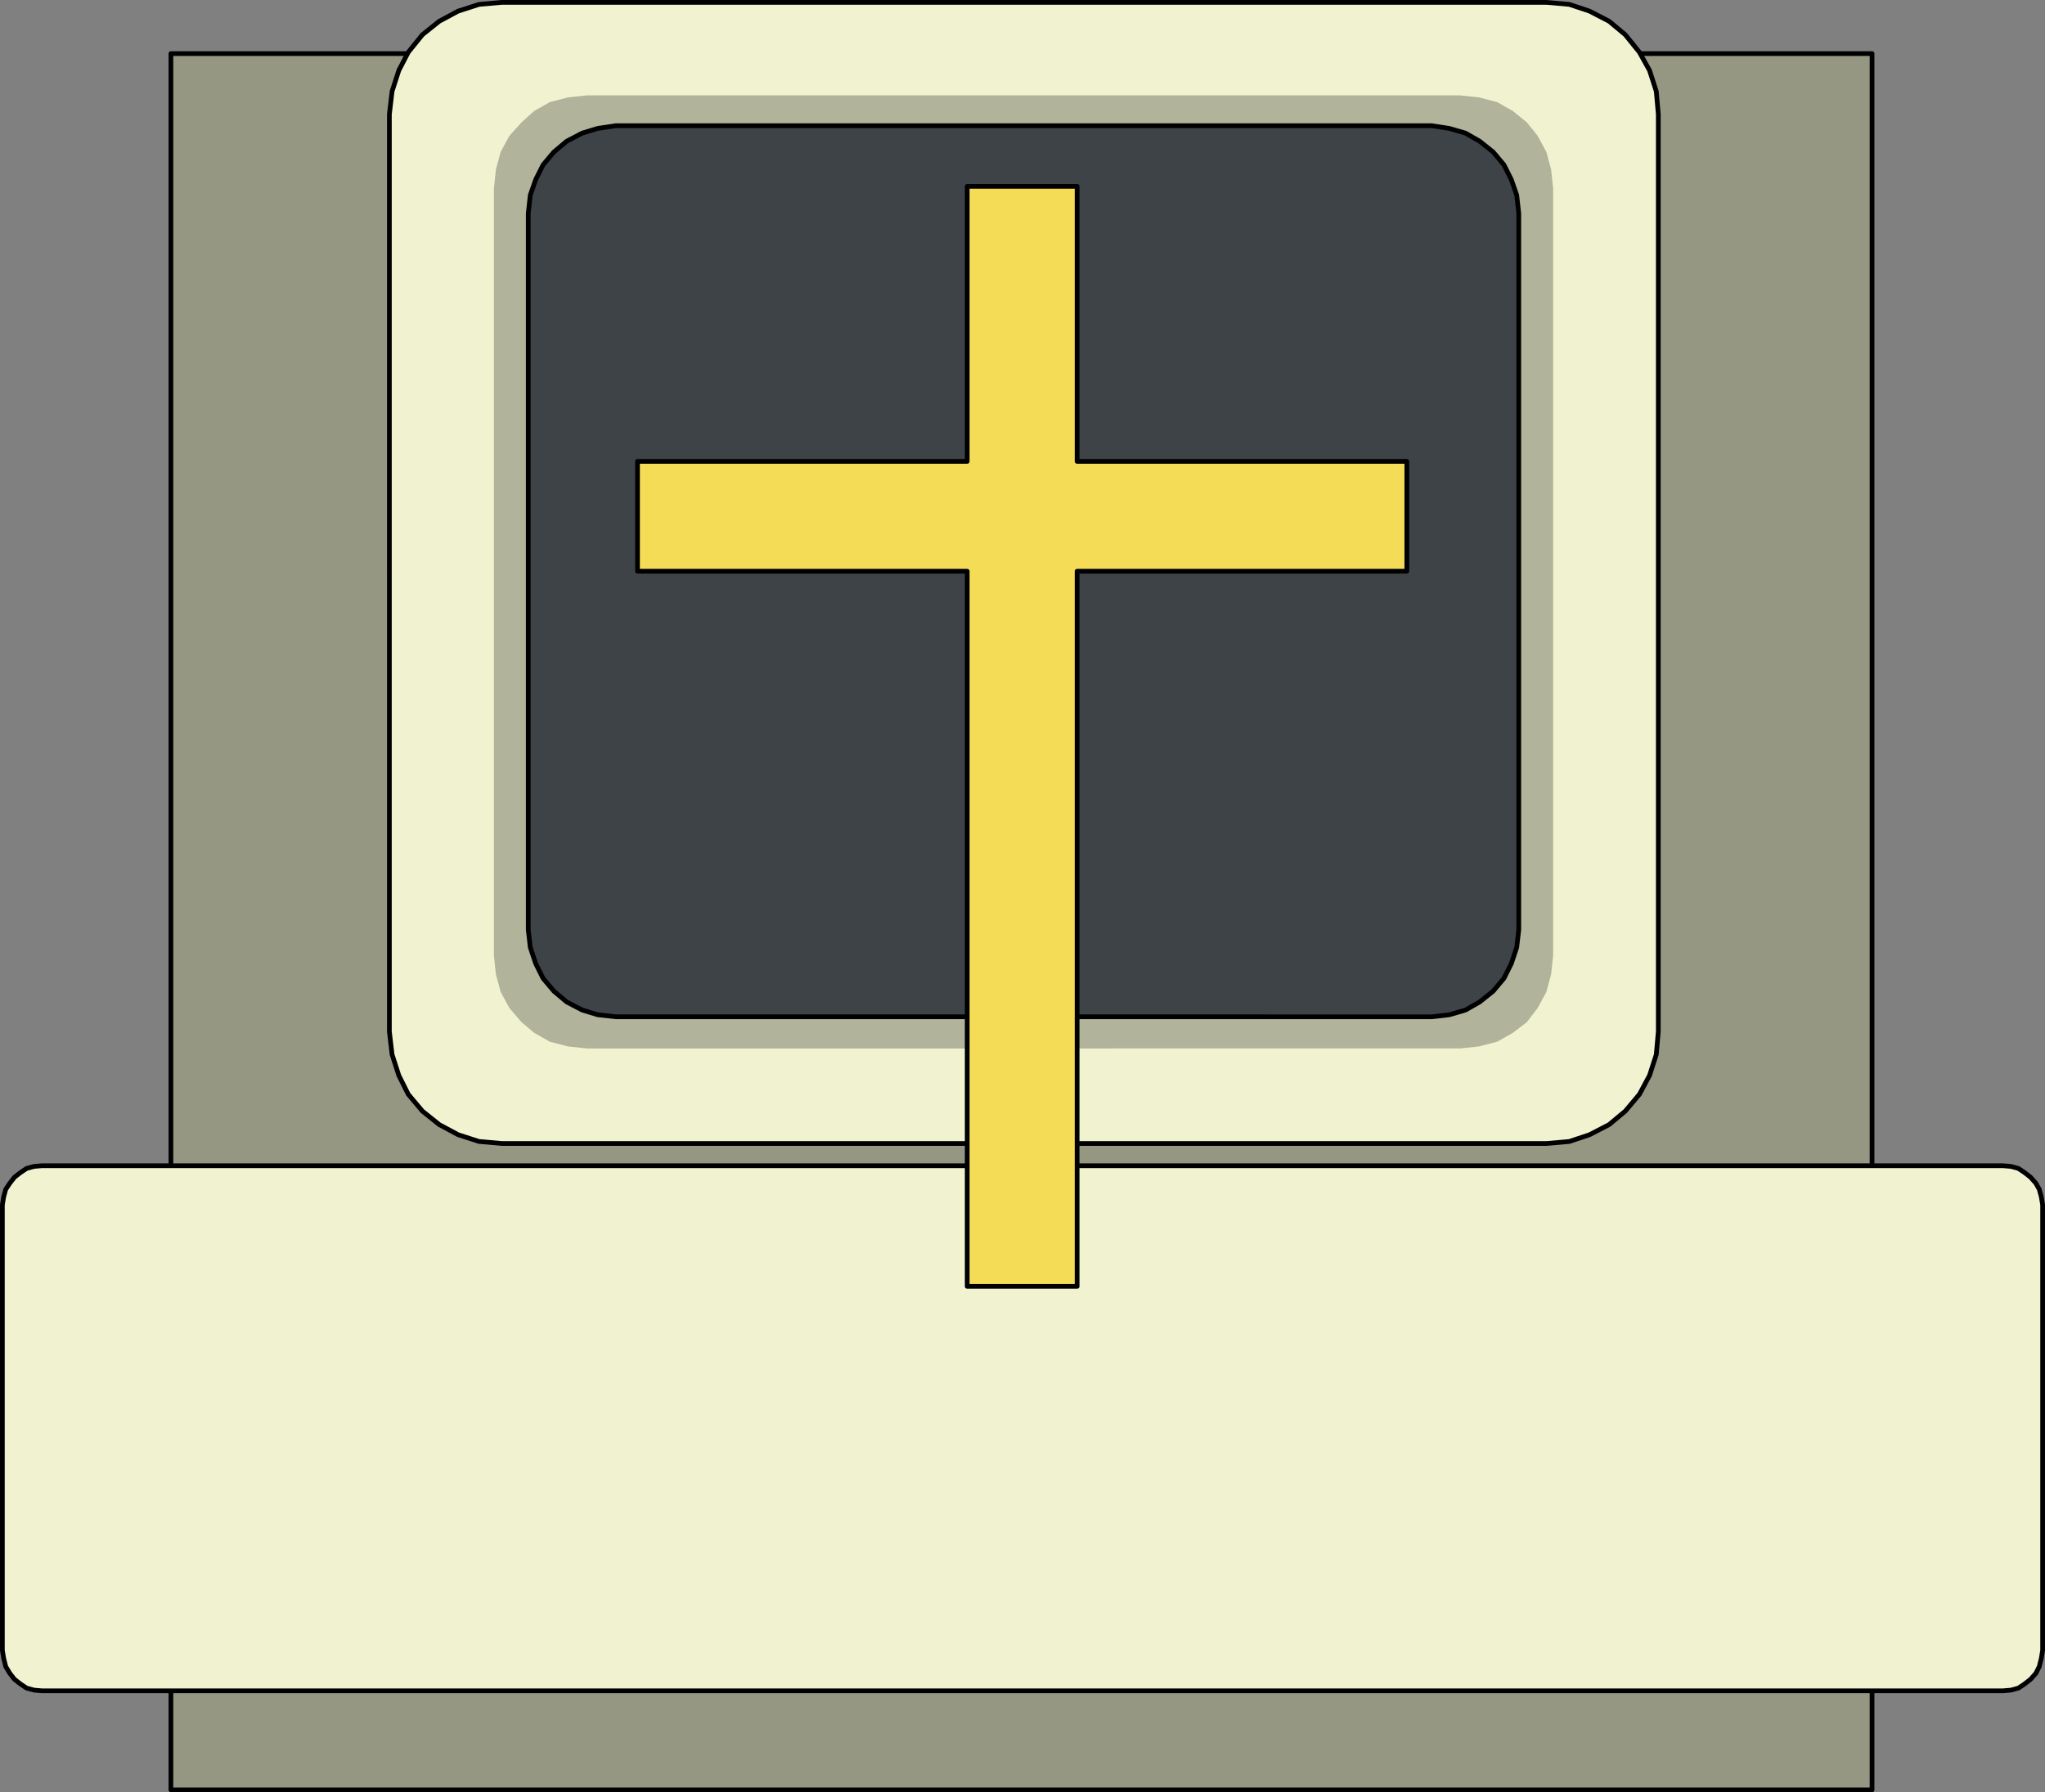 <?xml version="1.0" encoding="UTF-8" standalone="no"?>
<svg
   version="1.0"
   width="129.681mm"
   height="113.668mm"
   id="svg11"
   sodipodi:docname="Religion Online.wmf"
   xmlns:inkscape="http://www.inkscape.org/namespaces/inkscape"
   xmlns:sodipodi="http://sodipodi.sourceforge.net/DTD/sodipodi-0.dtd"
   xmlns="http://www.w3.org/2000/svg"
   xmlns:svg="http://www.w3.org/2000/svg">
  <rect width="100%" height="100%" fill="#808080" stroke="none"/>
  <sodipodi:namedview
     id="namedview11"
     pagecolor="#ffffff"
     bordercolor="#000000"
     borderopacity="0.25"
     inkscape:showpageshadow="2"
     inkscape:pageopacity="0.0"
     inkscape:pagecheckerboard="0"
     inkscape:deskcolor="#d1d1d1"
     inkscape:document-units="mm" />
  <defs
     id="defs1">
    <pattern
       id="WMFhbasepattern"
       patternUnits="userSpaceOnUse"
       width="6"
       height="6"
       x="0"
       y="0" />
  </defs>
  <path
     style="fill:#959783;fill-opacity:1;fill-rule:evenodd;stroke:none"
     d="M 448.682,429.046 H 40.966 V 12.845 H 448.682 v 416.201 z"
     id="path1" />
  <path
     style="fill:none;stroke:#000000;stroke-width:1.131px;stroke-linecap:round;stroke-linejoin:round;stroke-miterlimit:4;stroke-dasharray:none;stroke-opacity:1"
     d="M 448.682,429.046 H 40.966 V 12.845 H 448.682 v 416.201 0"
     id="path2" />
  <path
     style="fill:#f1f3d0;fill-opacity:1;fill-rule:evenodd;stroke:none"
     d="m 120.311,0.566 h 250.318 l 5.494,0.485 4.848,1.616 4.686,2.424 3.878,3.231 3.394,4.201 2.424,4.362 1.616,5.009 0.485,5.493 V 247.281 l -0.485,5.493 -1.616,5.009 -2.424,4.524 -3.394,4.039 -3.878,3.231 -4.686,2.424 -4.848,1.616 -5.494,0.485 H 120.311 l -5.494,-0.485 -5.01,-1.616 -4.525,-2.424 -4.04,-3.231 -3.394,-4.039 -2.262,-4.524 -1.616,-5.009 -0.646,-5.493 V 27.386 l 0.646,-5.493 1.616,-5.009 2.262,-4.362 3.394,-4.201 4.04,-3.231 4.525,-2.424 5.01,-1.616 z"
     id="path3" />
  <path
     style="fill:none;stroke:#000000;stroke-width:1.131px;stroke-linecap:round;stroke-linejoin:round;stroke-miterlimit:4;stroke-dasharray:none;stroke-opacity:1"
     d="m 120.311,0.566 h 250.318 l 5.494,0.485 4.848,1.616 4.686,2.424 3.878,3.231 3.394,4.201 2.424,4.362 1.616,5.009 0.485,5.493 V 247.281 l -0.485,5.493 -1.616,5.009 -2.424,4.524 -3.394,4.039 -3.878,3.231 -4.686,2.424 -4.848,1.616 -5.494,0.485 H 120.311 l -5.494,-0.485 -5.01,-1.616 -4.525,-2.424 -4.04,-3.231 -3.394,-4.039 -2.262,-4.524 -1.616,-5.009 -0.646,-5.493 V 27.386 l 0.646,-5.493 1.616,-5.009 2.262,-4.362 3.394,-4.201 4.04,-3.231 4.525,-2.424 5.01,-1.616 5.494,-0.485 v 0"
     id="path4" />
  <path
     style="fill:#b1b39a;fill-opacity:1;fill-rule:evenodd;stroke:none"
     d="M 140.673,22.862 H 349.944 l 4.525,0.485 4.363,1.131 3.717,2.1 3.394,2.747 2.586,3.231 2.101,3.878 1.131,4.201 0.485,4.524 V 229.024 l -0.485,4.524 -1.131,4.201 -2.101,3.878 -2.586,3.393 -3.394,2.585 -3.717,2.1 -4.363,1.131 -4.525,0.485 H 140.673 l -4.525,-0.485 -4.363,-1.131 -3.717,-2.1 -3.07,-2.585 -2.909,-3.393 -2.101,-3.878 -1.131,-4.201 -0.485,-4.524 V 45.159 l 0.485,-4.524 1.131,-4.201 2.101,-3.878 2.909,-3.231 3.07,-2.747 3.717,-2.1 4.363,-1.131 4.525,-0.485 z"
     id="path5" />
  <path
     style="fill:#3e4348;fill-opacity:1;fill-rule:evenodd;stroke:none"
     d="m 147.46,30.133 h 195.697 l 4.202,0.646 3.878,1.131 3.394,1.939 3.232,2.585 2.586,3.07 1.778,3.555 1.293,3.716 0.485,4.362 v 171.748 l -0.485,4.201 -1.293,3.878 -1.778,3.555 -2.586,3.07 -3.232,2.585 -3.394,1.939 -3.878,1.131 -4.202,0.485 H 147.621 l -4.363,-0.485 -3.717,-1.131 -3.717,-1.939 -3.07,-2.585 -2.586,-3.07 -1.778,-3.555 -1.293,-3.878 -0.485,-4.201 V 51.137 l 0.485,-4.362 1.293,-3.716 1.778,-3.555 2.586,-3.07 3.07,-2.585 3.717,-1.939 3.717,-1.131 4.363,-0.646 v 0 z"
     id="path6" />
  <path
     style="fill:none;stroke:#000000;stroke-width:1.131px;stroke-linecap:round;stroke-linejoin:round;stroke-miterlimit:4;stroke-dasharray:none;stroke-opacity:1"
     d="m 147.46,30.133 h 195.697 l 4.202,0.646 3.878,1.131 3.394,1.939 3.232,2.585 2.586,3.07 1.778,3.555 1.293,3.716 0.485,4.362 v 171.748 l -0.485,4.201 -1.293,3.878 -1.778,3.555 -2.586,3.07 -3.232,2.585 -3.394,1.939 -3.878,1.131 -4.202,0.485 H 147.621 l -4.363,-0.485 -3.717,-1.131 -3.717,-1.939 -3.07,-2.585 -2.586,-3.07 -1.778,-3.555 -1.293,-3.878 -0.485,-4.201 V 51.137 l 0.485,-4.362 1.293,-3.716 1.778,-3.555 2.586,-3.07 3.07,-2.585 3.717,-1.939 3.717,-1.131 4.363,-0.646 v 0"
     id="path7" />
  <path
     style="fill:#f1f3d0;fill-opacity:1;fill-rule:evenodd;stroke:none"
     d="M 10.1,279.433 H 480.032 l 1.939,0.162 1.778,0.485 1.454,0.969 1.454,1.131 1.293,1.454 0.808,1.454 0.485,1.777 0.323,1.939 v 106.797 l -0.323,1.939 -0.485,1.939 -0.808,1.616 -1.293,1.454 -1.454,1.131 -1.454,0.969 -1.778,0.485 -1.939,0.162 H 10.1 L 8.161,405.134 6.383,404.649 4.929,403.679 3.474,402.548 2.343,401.094 1.374,399.479 0.889,397.54 0.566,395.601 V 288.804 l 0.323,-1.939 0.485,-1.777 0.97,-1.454 1.131,-1.454 1.454,-1.131 1.454,-0.969 1.778,-0.485 z"
     id="path8" />
  <path
     style="fill:none;stroke:#000000;stroke-width:1.131px;stroke-linecap:round;stroke-linejoin:round;stroke-miterlimit:4;stroke-dasharray:none;stroke-opacity:1"
     d="M 10.1,279.433 H 480.032 l 1.939,0.162 1.778,0.485 1.454,0.969 1.454,1.131 1.293,1.454 0.808,1.454 0.485,1.777 0.323,1.939 v 106.797 l -0.323,1.939 -0.485,1.939 -0.808,1.616 -1.293,1.454 -1.454,1.131 -1.454,0.969 -1.778,0.485 -1.939,0.162 H 10.1 L 8.161,405.134 6.383,404.649 4.929,403.679 3.474,402.548 2.343,401.094 1.374,399.479 0.889,397.54 0.566,395.601 V 288.804 l 0.323,-1.939 0.485,-1.777 0.97,-1.454 1.131,-1.454 1.454,-1.131 1.454,-0.969 1.778,-0.485 1.939,-0.162 v 0"
     id="path9" />
  <path
     style="fill:#f5dc57;fill-opacity:1;fill-rule:evenodd;stroke:none"
     d="m 258.156,44.674 v 65.92 h 79.022 v 26.336 H 258.156 V 308.354 H 231.815 V 136.93 h -79.022 v -26.336 h 79.022 V 44.674 h 26.341 z"
     id="path10" />
  <path
     style="fill:none;stroke:#000000;stroke-width:1.131px;stroke-linecap:round;stroke-linejoin:round;stroke-miterlimit:4;stroke-dasharray:none;stroke-opacity:1"
     d="m 258.156,44.674 v 65.92 h 79.022 v 26.336 H 258.156 V 308.354 H 231.815 V 136.93 h -79.022 v -26.336 h 79.022 V 44.674 h 26.341 v 0"
     id="path11" />
</svg>
